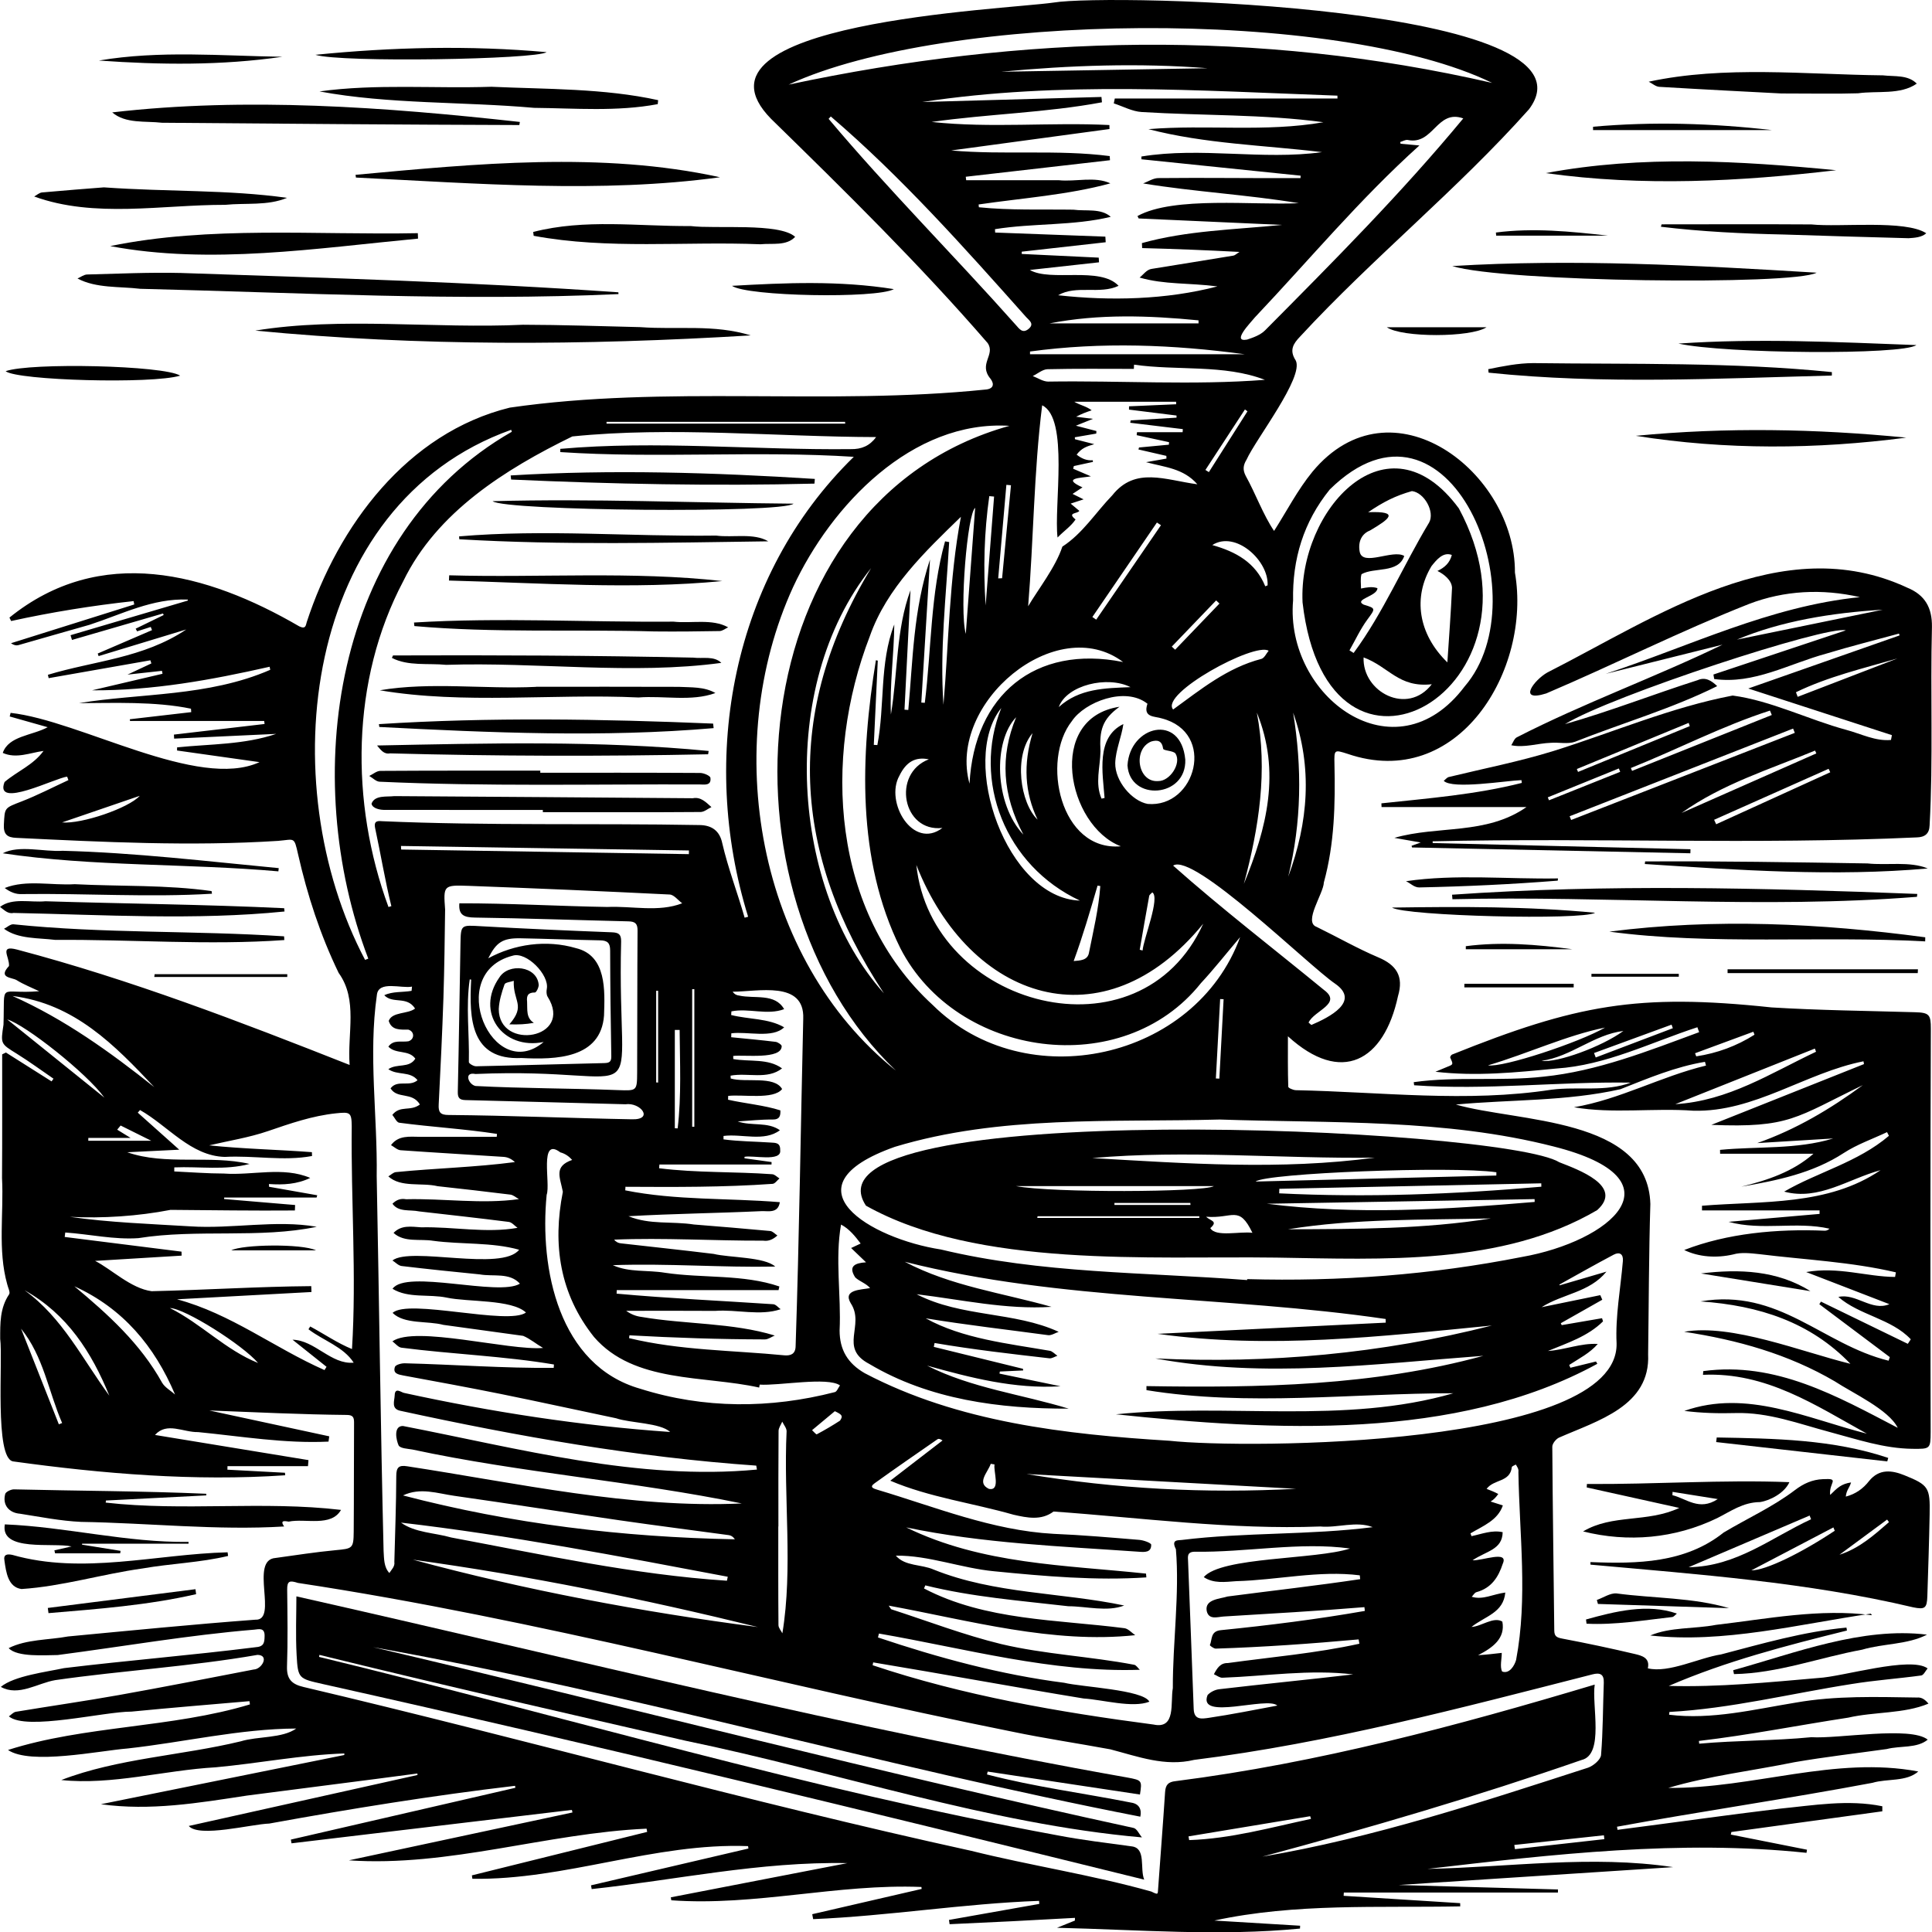 <svg xmlns="http://www.w3.org/2000/svg" id="Layer_2" data-name="Layer 2" viewBox="0 0 900 900.15"><defs><style>      .cls-1 {        fill: #000;        stroke-width: 0px;      }    </style></defs><g id="Layer_1-2" data-name="Layer 1"><g><path class="cls-1" d="M4.33,287.75c42.43-34.33,92.03-21.01,135.06,4.02,3.1,1.5,3.03-.49,3.51-1.99,14.63-44.84,46.76-88.11,94.57-99.89,72.98-10.57,147.98-.87,221.4-8.4,3.95-.24,4.43-2.5,2.61-4.97-5.95-7,2.42-11.18-1.41-16.73-31.72-36.64-66.24-70.58-100.87-104.43C315.09,10.46,467.43,4.56,490.84,1.19c25.73-4.32,257.88,1.23,221.42,49.72-33.32,37.4-72.61,69.05-106.59,105.84-3.14,3.26-5.22,6.34-2.09,11.13,4.08,7.68-18.67,36.8-22.85,46.17-1.71,2.78-1.82,4.88-.46,7.57,4.6,8.25,8.13,18.18,13.24,25.71,5.87-9.18,10.96-19.13,17.9-27.6,36.79-44.28,94.61.24,94.3,46.97,7.87,45.42-26.52,102.07-77.94,84.47-6.21-1.98-6.28-2.01-6.13,4.66.41,18.6.04,37.15-4.94,55.26-.16,5.23-9.67,18.46-3.37,20.69,9.61,4.68,18.91,10.03,28.74,14.2,8.35,3.53,11.95,8.72,9.16,18.09-6.52,30.24-26.33,41.44-51.27,18.67,0,8.44-.08,15.98.16,23.51.02.59,2.27,1.55,3.51,1.6,39.76.81,79.67,5.85,119.22-.24,12.24-1.55,24.99,1.13,36.85-3.28-33.72-.53-67.3,3.61-100.94,1.23-.06-.48-.13-.96-.19-1.45,19.93-2.8,40.39-.31,60.39-2.56,25.13-2.52,49.02-12.05,72.57-20.73-.28-.76-.55-1.52-.83-2.29-21.77,7.09-42.52,17.72-65.73,19.23-18.84,1.82-37.25,3.73-56.29,1.5,1.83-.76,3.66-1.56,5.5-2.29,2.88-1.14,2.85-1.1,1.39-4.32-.13-.3.45-1.26.88-1.41,57.72-23.19,86.34-28.61,148.78-21.95,22.26,1.36,44.6,1.6,66.91,2.24,6.56.19,7.34,1.12,7.32,7.71-.25,62.61-.23,125.22-.09,187.84-.03,7.95-.28,7.91-8.42,7.83-13.37-.14-25.86-4.43-38.55-7.81-14.42-3.84-28.5-9.26-43.84-8.85-7.89.21-15.79.04-23.93-1,29.06-10.27,57.12,3.53,85.04,10.61-23.92-13.21-46.92-28.77-76.36-27.42.05-.58.1-1.15.14-1.73,33.76-4.58,62.32,11.7,90.59,26.42-4.17-8.48-21.06-16.22-29.34-21.66-21.71-12.7-45.38-19.31-70.16-23.08,22.15-3.88,54.67,9.34,77.45,14.92-18.69-19.42-42.48-27.16-69.84-29.07,36.69-6.25,56.72,20.04,87.63,27.62.19-.56.37-1.11.56-1.67-10.94-8.22-21.89-16.43-32.83-24.65.25-.4.5-.8.76-1.2,13.49,6.55,26.97,13.11,40.46,19.66.46-.7.92-1.41,1.39-2.11-9.1-9.66-23.94-11.15-33.74-19.73,8.21-1.88,15.52,6.85,23.77,3.37-12.45-4.81-24.9-9.61-38.77-14.97,14.95-2.62,28.11,2.18,41.42,2.29.12-.72.25-1.43.37-2.15-20.82-4.89-42.31-5.85-63.5-8.46-4.09-.42-8.54-1-12.32.13-7.71,1.76-15.95,1.25-22.78-2.07,20.07-7.82,43.4-9.91,65.26-9,.79.07,1.61-.17,2.44-.93-15.49-3.55-31.47,1.08-47.03-3.2,14.13-1.23,28.26-2.46,42.39-3.69,0-.54,0-1.08,0-1.62h-54.77c0-.73,0-1.45,0-2.18,28.25-2.3,58.69.11,83.17-16.57-15.14,4.11-28.73,14.31-44.9,9.99,15.48-9.02,34.33-13.65,48.81-26-.29-.57-.58-1.14-.88-1.71-6.75,3.19-13.97,5.69-20.15,9.71-14.55,9.48-31.03,12.78-47.74,15.7,12.2-3.01,23.98-6.9,33.6-15.34h-43.47c-.01-.6-.03-1.21-.04-1.81,17.56-1.7,35.47-.09,52.71-5.31-11.79.72-23.59,1.44-35.38,2.15,17.99-6.33,33.99-15.82,49.19-27-31.23,15.1-34.07,20-70.56,18.51,23.7-9.44,47.4-18.88,71.1-28.31l-.24-1.3c-27.01,5.33-50.77,23.77-79.23,23.02-18.42-1.36-37.67,1.51-55.64-1.62,21.37-3.61,40.49-14.35,61.51-19.41-.16-.58-.32-1.16-.48-1.74-13.78,2.27-26.55,7.68-39.35,12.74-25.2,5.69-51.05,4.77-76.69,7.15,28.67,8.3,89.48,5.79,90.6,46.35-.71,23.31-.72,46.64-1.04,69.96,1.13,24.16-23.51,30.93-41.51,38.85-1.45.68-3.14,2.81-3.13,4.26.18,28.53.62,57.06.92,85.58.03,2.74,1.16,3.3,3.75,3.79,11.32,2.14,22.6,4.53,33.81,7.18,3.15.75,7.14,1.73,6.02,6.66,9.72,2.37,23.81-4.89,34.11-6.47,19.31-5.06,38.48-10.64,58.42-12.5.08.46.15.91.23,1.37-28.21,7.01-56.18,14.19-83,25.8,23.28.64,46.5-1.67,69.67-3.69,11.09-.52,42.98-10.31,50.91-4.46-.99,1.14-1.87,3.14-3,3.29-10.78,1.47-21.67,2.22-32.4,3.98-28.3,4.42-56.2,11.43-84.88,13.01l-.15,1.29c19.84,2.46,39.59-2.49,59.03-5.65,18.69-3.29,37.56-2.63,56.4-2.36,2.35-.23,3.97,1.14,5.39,2.84-11.39,4.79-25.18,3.71-37.38,6.53-23.2,3.55-46.24,8.12-69.56,10.85.05.43.1.86.15,1.28,17.38-1.57,34.87-1.32,52.22-3.02,12.48.83,46.2-5.29,54.23,1.14-5.04,4.16-12.87,2.74-19.06,4.37-14.33,2.02-28.73,3.67-42.99,6.13-19.66,4.02-39.63,6.29-58.82,11.98,39.57.34,77.64-14.99,116.47-7.65-5.56,4.9-14.44,3.22-21.36,5.28-39.56,7.45-79.4,13.2-118.99,20.45.08.48.17.97.25,1.45,25.14-3.23,50.23-6.81,75.4-9.84,15.96-1.57,32-4.4,47.94-1.14,0,.78,0,1.57.01,2.35-23.44,3.22-46.88,6.43-70.32,9.65-.09.4-.18.79-.27,1.19,11.83,2.35,23.66,4.7,35.49,7.05-.08.48-.15.97-.23,1.45-58.83-6.17-118.04.65-176.55,7.49,38.13-.76,76.24-6.55,114.43-.82-42.43,2.76-84.86,5.52-127.86,8.32,25.12.7,49.67,1.39,74.22,2.08,0,.48-.01.96-.02,1.44h-99.74c-.03.51-.07,1.01-.1,1.52,18.1,1.14,36.19,2.28,54.29,3.42l.03,1.5c-38.22.73-76.62-1.59-114.55,6.6,13.32.8,26.65,1.61,39.97,2.41-.02.44-.05.89-.07,1.33-37.54,3.65-75.15.52-113.19-.37,2.78-1.12,5.55-2.24,8.33-3.36.01-.42.02-.84.04-1.26-19.46,1.11-38.93,2.09-58.4,2.95-.1-.66-.19-1.33-.29-1.99,14.02-2.49,28.05-4.97,42.07-7.46-.03-.47-.07-.94-.1-1.42-35.23,1.25-70.09,7.06-105.24,8.51-.14-.77-.28-1.53-.43-2.3,16.99-3.92,33.98-7.85,50.97-11.77-.03-.3-.06-.6-.1-.91-39.03-1.58-77.36,9.01-116.52,6.2-.08-.46-.15-.92-.23-1.38,27.13-5.25,54.26-10.51,82.25-15.93-40.76-.79-79.72,7.84-119.11,12.09-.1-.58-.2-1.16-.31-1.75,24.44-5.71,48.88-11.43,73.32-17.14-.05-.37-.11-.75-.16-1.12-43.67-1.66-85.13,15.91-128.43,15.21-.07-.53-.15-1.06-.22-1.59,27.22-6.75,54.43-13.5,81.65-20.25-.09-.5-.19-1-.28-1.5-46.55,2.07-91.98,17.93-138.69,14.75,34.72-7.43,69.45-14.87,104.17-22.3-.09-.4-.18-.79-.27-1.19-43.54,5.19-87.07,10.37-130.61,15.56-.1-.58-.2-1.16-.3-1.74,34.86-8.04,69.71-16.08,104.57-24.12-.04-.31-.09-.62-.13-.93-38.38,4.53-76.5,10.67-114.51,17.59-8.23.24-32.73,6.7-37.5,1.12,35.52-7.91,71.03-15.83,106.55-23.74-.02-.23-.04-.47-.05-.7-26.46,3.54-52.96,6.81-79.44,10.29-22.64,3.45-44.97,7.2-68,4.02,37.79-7.64,75.59-15.28,113.38-22.92.02-.24.03-.48.05-.73-20.04.67-39.94,4.62-59.94,6.45-23.85,1.33-48.31,8.42-71.93,5.93,26.28-10.13,56.05-11.36,83.6-18.03,7.95-2.44,19.29-1.3,25.85-5.96-26.35.12-52.38,6.41-78.56,9.29-13.38,1.07-45.26,7.81-55.71.7,35.64-11.42,76.31-10.21,112.69-21.23-.07-.5-.14-1.01-.22-1.51-18.33,1.58-36.67,3.08-54.98,4.87-12.63-.06-49.06,9.06-57.09,2.21,1.08-.73,2.07-1.93,3.24-2.13,15.93-2.65,31.92-4.93,47.81-7.76,21.05-3.75,42.03-7.89,63.03-11.94,3.75-.1,7.45-6.7,1.74-6.81-31.17,5.43-62.84,7.26-94.15,11.75-8.24,1.36-17.11,7.77-25.42,3.16,6.21-5.16,21.23-6.95,29.45-8.74,29.64-3.59,59.48-6.01,89.08-9.72,4.14-.24,4.29-2.21,4.35-5.3.07-3.93-2.66-3.13-4.75-2.91-30.73,2.55-61.09,7.85-91.62,11.83-5.77.03-18.95,1.1-22.84-3.22,8.23-4.16,18.58-3.74,27.65-5.43,29.07-2.75,58.15-5.63,87.26-7.81,10.81.54-2.94-27.91,9.42-28.76,9.3-1.28,18.58-2.74,27.92-3.62,7.88-.74,8.4-.74,8.47-8.57.14-16.96.06-33.93.16-50.9.01-2.37-.49-3.48-3.25-3.53-21.42-.21-42.74-1.27-64.16-2.08,18.62,4.01,37.24,8.03,55.86,12.04-.12.82-.23,1.64-.35,2.46-20.37.97-40.51-2.45-60.74-4.43-6.96.16-14.52-4.87-20.09,1.33,23.7,3.88,47.6,7.8,71.5,11.72-.08.94-.15,1.88-.23,2.81h-37.5c-.01.55-.02,1.1-.03,1.65,8.94.48,17.88.95,26.81,1.43.03.39.07.78.1,1.17-42.21,2.88-84.96-.69-126.78-6.46-8.7-1.57-4.66-47.27-5.98-57.1,0-7.07-.18-14.33,4.16-20.73.64-.95-.53-3.1-.89-4.69-4.49-16.02-1.55-33.02-2.42-49.49.15-19.2.04-38.41.07-57.61.58-.28,1.16-.57,1.75-.85,7.09,4.48,14.18,8.97,21.27,13.45l.89-1.26c-5.66-3.87-11.19-7.95-17.01-11.57-7.73-4.79-7.62-4.61-6.28-13.59.67-20.73-2.61-13.99,16.63-15.59-3.51-1.68-7.19-3.1-10.48-5.14-2.18-1.35-8.9-.95-3.59-6.6.35-4.2-4.79-9.89,3.74-7.66,53.1,14.05,103.73,33.52,154.94,53.75-1.13-14.74,3.97-30.31-5.12-42.89-8.55-17.66-14.56-36.14-18.89-55.22-1.92-8.44-1.52-6.91-9.35-6.27-40.55,2.59-81.47.55-121.96-1.41-4.13-.17-5.99-1.57-5.74-6.26.42-7.88.15-7.56,8.23-10.69,7.45-2.89,14.57-6.6,21.83-9.95-.2-.53-.4-1.06-.59-1.59-5.1.37-34.14,15.35-29.16,2.48,5.99-5.08,13.37-7.89,18.16-14.49-6.37.89-12.72,3.75-18.99.93,2.74-7.95,13.52-7.99,20.93-11.97-5.8-1.64-11.75-3.32-17.7-5,.14-.56.28-1.12.42-1.68,32.43,3.55,87.3,36.14,115.95,22.95-12.8-1.81-25.61-3.61-38.41-5.42,0-.49.01-.97.02-1.46,15.45-1.59,31.21-1.2,46.15-6.28l-47.53,2.21c-.03-.63-.07-1.25-.1-1.88,14.08-1.65,28.15-3.29,42.23-4.94-.06-.47-.12-.94-.18-1.41h-62.51c-.02-.27-.05-.53-.07-.8,9.53-1.1,19.06-2.21,28.59-3.31-.04-.53-.08-1.07-.11-1.6-16.63-3.47-36.5-2.64-52.21-2.58,28.49-4.73,60.16-2.93,89.12-15.53-.09-.48-.18-.95-.27-1.43-27.33,6.18-54.5,11.13-82.75,10.98,10.95-2.57,21.9-5.14,32.85-7.71-.09-.46-.17-.91-.26-1.37-4.85.53-9.7,1.07-16.06,1.76,4.6-2.15,7.86-3.68,11.12-5.21-.15-.49-.31-.97-.46-1.46-15.79,2.77-31.59,5.55-47.38,8.32l-.36-1.56c21.31-6.49,44.45-7.68,64.46-21.12-14.25,4.33-27.55,8.37-40.84,12.41l-.4-1.21c8.43-3.63,16.85-7.26,25.28-10.89-.2-.5-.39-.99-.59-1.49-2.12.68-4.24,1.37-6.35,2.05-.22-.41-.44-.83-.67-1.24,4.35-2.12,8.7-4.24,13.05-6.36-.11-.24-.21-.47-.32-.71-14.13,4.11-28.27,8.21-42.4,12.32-.22-.74-.45-1.48-.67-2.21,18.2-5.37,36.39-10.74,54.59-16.12.02-.16.04-.31.07-.47-16.4-.69-30.77,6.84-45.79,11.74-11.08,3.09-22.11,6.36-33.18,9.48-.99.28-2.13.04-3.44-.89,19.14-6.02,38.29-12.04,57.43-18.05-.1-.52-.21-1.05-.31-1.57-19.19,2.08-38.2,5.15-57.05,9.28-.26-.54-.53-1.08-.79-1.62ZM408.15,203.61c-46.71-.13-95.34-5-141.53-.3-31.28,15.27-63.12,35.28-78.72,67.34-24.48,46.19-24.81,103.36-6.93,151.87.45-.13.89-.26,1.34-.4-2.97-12.05-4.96-24.33-7.58-36.47-.57-2.77.56-3.39,3.14-3.11,49.23,2.16,98.65.9,147.94,1.8q8.92.07,10.65,8.47c2.7,11.66,7.11,23.11,10.42,34.69.54-.15,1.09-.29,1.63-.44-23.01-74.24-7.54-158.89,49.22-214.25-45.33-2.93-91.28.82-136.72-2.21,0-.5,0-1,0-1.5,44.76-3.97,90.24.61,135.24.13,5.11.09,8.85-1.51,11.91-5.63ZM742.88,784.75c-1.45,9.54,4.55,32.61-6.12,35.12-48.97,16.98-98.63,31.54-148.69,45.02,51.51-8.69,101.99-25.37,151.72-41.44,2.49-.87,5.86-3.74,6.04-5.9.92-11.19.86-22.45,1.28-33.69.15-4.09-1.88-4.75-5.29-3.87-61.36,15.67-122.57,31.95-185.54,39.83-13.55,3.26-26.06-1.52-39.02-4.91-15.2-2.81-30.52-5.07-45.65-8.22-111.03-22.23-220.91-52.37-332.81-69.3-3.81-1.22-5.07-1.01-5.02,3.15.13,11.9.34,23.81-.08,35.7-.2,5.89,2.13,8.33,7.74,9.63,103.89,24.5,206.68,53.47,310.97,76.31,27.73,6.9,56.55,11.26,83.93,18.98,3.29,1.61,2.97,1.34,3.17-1.45,1.06-14.94,2.26-29.88,3.23-44.83.22-3.37,1.39-4.82,4.97-5.17,66.43-8.47,131.03-25.76,195.16-44.96ZM743.48,634.24c.21.36.41.72.62,1.07-65.84,36.04-151.51,31.2-224.25,23.53,51.85-5.34,106.46,4.89,157.17-9.81-47.03-.02-95.61,6.25-142.95-1.45,0-.63,0-1.25-.01-1.88,52.88.86,105.59-.07,156.95-14.11-50.92,3.78-101.77,10.61-152.84,1.23,53.07,2.51,105.36-2.22,156.8-15.34-51.8,5.1-103.57,11.11-155.73,3.87,35.43-1.74,70.86-3.48,106.29-5.21-.01-.57-.03-1.13-.04-1.7-74.37-10.91-150.97-8.16-224.02-26.66,21.52,11.38,45.45,14.49,68.37,21-21.29,1.37-41.93-3.38-62.84-5.88,20.67,10.77,45.58,8.01,66.17,17.52-1.64.55-3.37,1.74-4.91,1.55-19.01-2.57-38.11-4.74-57.03-7.85,17.15,9.5,38.33,11.75,57.69,15.11,1.3.16,2.44,1.53,3.66,2.33-1.25.42-2.56,1.33-3.75,1.19-17.86-2.05-35.73-4.09-53.46-7.13-.12.6-.24,1.21-.37,1.81,13.84,3.4,27.68,6.81,41.53,10.21l.1.77c-3.62.17-7.25.33-10.87.5l-.16.97c9.48,1.97,18.96,3.94,28.44,5.9-21.49,1.33-41.86-3.97-62.17-9.62,20.78,10.52,43.91,13.31,65.95,20.04-32.04.09-64.92-4.18-92.87-20.83-14.4-7.52-1.85-17.96-8.63-28.26-3.87-6.42,4.82-6.26,9.01-7.07-1.83-2.2-5.04-3.15-6.93-4.98-3.41-5.3-.04-6.7,5.03-7.03-2.29-2.2-4.61-4.43-6.94-6.66,1.48-.69,2.95-1.39,4.44-2.09-2.49-3.29-5.29-6.84-9.14-8.83-2.85,16.08.11,32.99-.67,49.36.02,8.96,3.74,15.27,11.7,19.87,43.45,22.87,93.68,28.5,142,31.48,35.57,3.9,209.16,3.01,208.25-45.33-.62-12.72,1.86-25.59,2.93-38.4.27-3.28-1.56-4.39-4.27-2.96-8.5,4.49-16.86,9.25-25.27,13.91l.07.37c7.27-2.13,14.55-4.26,21.82-6.38-7.93,9.76-20.41,10.31-30.22,16.57,9.11-1.87,18.23-3.74,27.34-5.61.31.71.63,1.42.94,2.13-6.45,3.65-12.89,7.3-19.33,10.94.14.3.28.6.42.89,6.26-1.07,12.53-2.15,18.79-3.22.15.49.31.98.46,1.47-7.1,7.01-16.53,10.03-25.66,13.8,7.99-.54,15.27-3.74,23.22-3.28-3.67,4.24-8.67,6.76-13.31,9.77.18.44.36.88.55,1.32,3.98-.97,7.95-1.95,11.93-2.92ZM191.73,461.61c.07-.67.13-1.34.2-2.01-4.8,1.02-15.74-3.03-16.37,3.97-4,27.85.33,56.25-.08,84.34,1.14,58.19,1.8,116.38,3.21,174.56.24,3.6.07,7.47,2.68,10.3,1.05-1.64,2.67-3.04,2.33-5.17.34-13.36.86-26.71.9-40.07.01-4.05,1.26-5.1,5.09-4.48,51.47,7.85,103.84,19.69,155.87,17.32-50.3-10.38-102.82-14.24-153.46-25.13-2.25-.39-5.5-.47-6.39-1.87-1.11-2.4-2.59-9.13,2-9.09,54.05,10.48,109.66,25.54,164.9,20.3-.11-.61-.22-1.22-.32-1.84-55.9-3.89-111.03-13.62-165.73-25.53-4.5-.9-2.78-4.64-2.7-7.22.12-3.93,3.05-1.37,4.35-1.12,40.82,8.9,82.28,15.3,123.98,18.2-4.64-4.3-18.47-4.09-25.19-6.39-17.85-3.73-35.67-7.66-53.54-11.28-15.14-3.06-30.35-5.84-45.54-8.64-2.5-.46-4.99-.97-3.95-4.01.34-.99,3.04-1.73,4.63-1.68,23.12.58,46.21,2.36,69.34,2.13.04-.52.07-1.04.11-1.57-23.29-3.94-47.44-4.78-71-7.82-1.51-.16-2.84-1.93-4.25-2.96,10.59-7.48,54.27,4.4,70.18,3.08-3.11-1.79-5.97-4.23-9.26-5.64-12.4-1.71-24.8-3.4-37.2-5.12-7.33-1.96-18.18-.19-23.63-5.57,7.25-6.79,53.92,5.93,62.13-.18-6.72-6.22-27.06-4.81-36.92-6.94-8.26-1.73-17.95.41-25.24-4.11,6.36-9.21,49.54,3.72,59.34-2.39-4.85-5.33-12.32-3.18-18.72-4.32-12.14-1.21-24.27-2.45-36.38-3.9-1.51-.18-2.86-1.69-4.28-2.59,8.51-6.6,50.95,5.28,59.01-4.99-12.67-3.58-26.85-2.39-40.04-4.17-6.23-1.01-13.42.9-18.46-3.67,3.63-3.78,8.19-2.91,12.9-2.61,14.86-.34,30.3,2.85,44.86.24-1.36-.96-2.63-2.58-4.09-2.76-13.89-1.77-27.81-3.29-41.73-4.89-4.28-.92-9.6.46-12.44-3.58,1.82-1.81,3.78-2.55,6.34-2.09,17.45-.43,35.36,2.37,52.57-.06-1.32-.72-2.59-1.91-3.98-2.09-11.29-1.42-22.6-2.68-33.91-3.93-7.39-1.77-17.15.75-22.94-4.57,1.18-.69,2.32-1.89,3.56-1.99,18.42-1.83,37.08-2.24,55.39-4.67-1.68-1.56-3.44-2.3-5.25-2.42-16-1.06-32-1.96-48-3.1-1.53-.11-2.97-1.55-4.46-2.37,3.47-4.7,8.63-3.91,13.79-3.87,11.82-.03,23.64-.01,35.46-.01.04-.45.07-.91.11-1.36-15.09-2.33-30.38-3.19-45.52-5.2-1.21-.15-2.15-2.39-3.22-3.66,3.71-4.64,8.33-1.42,12.84-4.84-3.69-6.06-10.5-2.38-13.67-7.51,3.22-4.26,8.7-.5,12.57-3.8-3.45-4.34-9.33-2.13-13.61-5.14,4.09-2.81,9.69-.28,12.58-4.9-3.07-4.27-9.05-1.95-12.56-5.59,2.37-3.38,5.95-1.98,9.33-2.5,2.91-.88,2.96-4.52,0-5.42-3.79-.04-7.79.41-9.17-4.09,1.62-4.34,8.92-3.07,12.28-5.74-3.85-6.03-10.29-2-14.35-6.2,3.89-1.88,8.53-1.29,12.74-2.05ZM533.86,733.06c.05.58.11,1.17.16,1.75-23.44,1.57-47.5-.53-70.89-2.85-15.33-1.44-30.57-7.48-45.82-7.28,4.3,5.02,11.95,3.96,17.68,6.51,28.35,11.4,59.5,10.56,88.71,16.72-7.97,3.07-17.54.36-26.01.34-22.31-2.59-44.8-4.3-66.64-9.72-.2.48-.41.96-.61,1.44,28.69,15.01,62.02,14.45,93.38,18.51,1.79.25,3.35,2.12,5.01,3.25-38.54,4.09-76.97-6.81-114.83-13.76.87,1.24,1,1.64,1.23,1.71,17.02,5.51,33.81,11.96,51.16,16.19,20.26,4.79,41.46,5.72,61.96,9.65.98.19,1.74,1.53,2.61,2.33-40.86,1.38-81.33-9.93-121.52-16.88-.15.61-.29,1.22-.44,1.82,28.29,9.5,57.1,17.32,86.78,21.12,7.9,1.95,36.85,3.24,39.64,8.81-7.82,3.08-21.82-.95-30.6-1.49-32.73-5.36-65.34-11.4-98.06-16.82-.08.44-.17.88-.25,1.32,42.29,14.17,86.69,21.83,130.85,27.63,10.6,2.29,7.77-10.27,8.99-16.97-.07-21.26,3.19-43.86,1.43-64.71-2.28-4.54.82-4.1,2.71-4.3,29.49-3.63,59.67-2.22,88.98-5.97-7.71-3-16.34.44-24.45-.31-41.57,1.61-83.47-4.1-124.24-6.97-5.7,4.28-12.25,2.94-18.66,1.48-19-5.44-39.24-8.1-57.39-15.84,8.39-6.46,16.37-12.6,24.34-18.74-1.12-.77-1.88-.9-2.32-.59-9.83,6.81-19.68,13.59-29.38,20.57-2.5,1.8-.48,2.4,1.29,2.95,27.06,8.06,53.55,18.98,82.09,20.56,13.35.55,26.68,1.72,40.01,2.82,1.98.16,5.48,1.41,5.51,2.24.1,3.68-3.05,3.49-5.74,3.28-36.34-2.55-72.69-3.88-108.38-11.33,35.38,17.26,73.93,17.5,111.73,21.52ZM81.19,543.83c0,.62,0,1.25-.01,1.87,7.69.35,15.38.97,23.07.98,13.39.97,27.62-3.37,40.27,2.04-6.15,2.96-12.54,3.31-19.23,2.84l.05,1.28c7.48,1.32,14.96,2.64,22.44,3.96-.1.35-.2.7-.3,1.05h-43.04c-.02.23-.03.47-.05.7,11.03.93,22.06,1.86,33.08,2.79l-.1,2.54c-19.28.16-38.66-.13-57.91-.28-15.31,2.96-31.63,4.03-46.9,3.25,18.32,2.64,37.43,3.29,56.01,4.42,19.47,1.31,39.88-3.14,58.98.21-26.43,5.57-55.76.92-83.09,5.29-11.16.79-22.8-1.84-34.06-2.63-.09.69-.17,1.39-.26,2.08,18.14,2.28,36.27,4.56,54.41,6.84.02.62.03,1.24.05,1.86-13.78.84-27.56,1.68-40.3,2.45,7.57,3.83,16.68,12.84,26.34,14.12,24.79-.55,49.56-2.16,74.35-2.36.03.91.07,1.83.1,2.74-20.6,1.12-41.2,2.23-62.62,3.39,25.08,6.71,45.24,22.61,68.69,32.97.32-.51.63-1.01.95-1.52-5.28-4.21-10.55-8.41-15.83-12.62,10.43.22,17.93,11.66,28.48,10.69-4.76-7.43-14.19-10.28-21.06-15.56.27-.43.54-.87.81-1.3,6.5,3.48,12.63,7.73,19.46,10.52,2.15-34.37-.52-69.33-.12-103.9-.07-6.44-.86-6.59-7.29-5.92-11.1,1.15-21.38,4.75-31.82,8.32-8.82,3.01-18.19,4.47-27.31,6.61,15.68,1.65,32.02,1.97,47.86,3.17l.06,1.79c-13.24,2.5-27.17-.34-40.66.42-15.84-.44-26.43-14.47-39.46-21.83-.35.41-.7.81-1.05,1.22,6.49,5.8,12.99,11.6,19.32,17.25-7.8.38-16,.79-24.21,1.19,17.83,6.27,38.38,1.13,56.94,5.44-11.39,3.09-23.37,1.11-35.04,1.61ZM530.44,101.78c-.19-.38-.37-.75-.56-1.13,16.89-9.39,54.67-4.93,75.15-6-24.11-3.99-48.5-5.27-72.52-9.2,2.35-.87,4.68-2.46,7.04-2.49,22.09-.24,44.18.12,66.27.01.02-.38.05-.75.07-1.13-24.72-2.55-49.45-5.1-74.17-7.64,0-.43,0-.86-.01-1.29,27.89-4.55,56.22,1.79,84.16-2.03-27.05-3.27-54.41-3.84-80.89-10.72,27.16-2.22,54.49,1.53,81.51-3.22-28.08-3.79-56.4-3.01-84.61-4.75-4.41-.25-8.7-2.63-13.04-4.03.16-.75.32-1.5.47-2.26h103.74c-.01-.45-.02-.89-.03-1.34-64.52-2.31-129.07-6.84-193.4,2.96,27.83-.78,55.65-1.57,83.48-2.35.08.83.16,1.66.23,2.49-26.13,4.88-53,5.41-79.35,9.15,27.7,2.98,55.3.07,82.82,1.44.01.62.03,1.24.04,1.86-24.58,3.33-49.15,6.65-73.73,9.98,24.66,2.19,49.36-.52,73.84,2.62.04.64.08,1.29.12,1.93-22.39,2.57-44.79,5.14-67.18,7.7.06.54.12,1.07.19,1.61,14.37,0,28.73,0,43.1,0,7.86.83,16.91-1.92,24.06,1.47-19.59,5.37-41.03,6.85-61.36,9.83.04.43.08.87.12,1.3,14.64,1.5,29.33.91,44.02,1.13,5.76.79,12.8-.78,17.42,3.32-17.36,4.24-36.15,2.89-53.94,5.76.03.52.05,1.05.08,1.57,17.11.64,34.23,1.28,51.34,1.91l.16,2.61c-13.03,1.46-26.07,2.93-39.1,4.39,0,.35-.01.71-.02,1.06,11.96.57,23.91,1.15,35.87,1.72.04.73.09,1.45.13,2.18-10.74,1.19-21.49,2.37-32.23,3.56,9.65,5.65,32.76-1.82,41.35,7.39-8.77,4.15-19.71-.53-28.17,4.39,24.24,2.69,50.36,2.12,74.22-4.12-13.42-1.72-24.65-.77-36.26-4.12,1.83-1.42,3.24-3.72,5.68-4.05,12.67-2.06,25.35-4.07,38.01-6.17.74-.12,1.39-.82,2.85-1.72-16.01-.84-29.81-1.39-45.35-1.79-.04-.77-.08-1.55-.11-2.32,20.92-5.84,42.7-6.23,65.29-8.48-23-1.03-44.89-2.02-66.77-3ZM307.19,542.45c-.05.59-.1,1.18-.15,1.76,17.37,2.2,35.17,1.52,52.68,2.79,1.16.05,2.25,1.28,3.38,1.96-1.06.88-2.08,2.45-3.19,2.52-22.82,1.63-45.69,1.49-68.55,1.37l-.09,1.66c23.62,4.74,48.07,3.54,72.01,5.51-.84,5.41-5.45,4.02-8.64,4.18-21.29.98-40.05,1.14-61.87,2.36,9.96,4.09,20.06,2.26,30.47,3.86,11.85.96,23.71,1.91,35.54,3.03,1.18.11,2.24,1.37,3.36,2.1-1.93,1.7-3.96,2.79-6.61,2.4-23.13.08-46.37-1.43-69.44-.48,1.06,1.27,2.07,1.6,3.11,1.72,14.41,1.65,28.85,3.16,43.24,4.93,7.42,1.79,23.7,1.37,28.7,5.9-25.26.5-49.56-1.55-75.67-.66,7.65,3.49,16.1,2.17,24.27,3.54,17.6,2.63,36.52.61,53.32,6.39-.13.56-.25,1.13-.38,1.69h-75.37c-.02.55-.04,1.1-.07,1.65,24.28,2.22,48.64,3.3,72.97,4.93,1.2.08,2.3,1.51,3.44,2.32-9.55,3.25-20.46.01-30.51.78-13.81-.11-27.63-.03-41.44-.03,2.2,1.59,4.58,2.53,7.04,2.83,20.49,3.54,42.46,2.63,62.17,8.68-1.54.63-3.08,1.82-4.61,1.81-21.04-.04-42.07-.75-63.08-1.91-.06.44-.12.88-.18,1.31,23.7,5.75,48.26,5.65,72.44,8.02,2.77.21,5.1-.54,5.15-4.3,1.69-50.83,2.36-101.7,3.55-152.54.68-17.91-21.23-12.53-32.89-12.56,1,1.36,1.99,1.69,3.01,1.8,7.28,1.61,16.65-1.22,20.98,6.33-7.84,2.97-16.45-.59-24.56,1.03-.04.57-.08,1.13-.12,1.7,8.13,2.08,17.37,1.47,24.69,5.73-5.38,5.31-17.25,1.81-24.61,2.8-.02.61-.04,1.21-.06,1.82,6.91.69,13.83,1.31,20.72,2.16,1.06.13,2.88,1.44,2.8,2-.02,6.35-17.68,3.93-22.59,4.57.01.48.02.96.04,1.44,7.58,1.36,16.24-.41,22.72,4.35-6.79,5.38-16,1.89-23.98,3.38.02.44.04.88.06,1.32,6.85,2.07,20.28-1.44,23.95,4.91-3.96,5.12-18.52,2.39-25.13,3.21l-.05,1.77c7.78,1.76,17,2.57,24.37,4.97.07,2.27-.12,4.31-3.64,4.27-5.41-.07-10.83.55-16.25.88,6.6,2.26,13.94.03,19.67,4.09-7.28,5.52-17.66,1.56-26.27,2.67,0,.53,0,1.06,0,1.59,7.26.98,14.61.98,21.91,1.48,2.37.13,4.62.03,4.49,3.58.75,5.55-12.83,2.23-16.61,3.07,0,.23-.02.45-.02.68,4.21.59,8.41,1.17,12.62,1.76-.01.38-.02.77-.03,1.15h-52.22ZM580.96,596.3c0-.15.02-.29.03-.44,43.04,1.2,85.69-1.97,127.94-10.31,41.04-7.22,75.78-36.07,14.82-51.47-50.69-12.98-103.67-10.8-155.57-12.56-50.48,1.35-102.45-2.06-151.32,12.72-52.4,18.56-11.22,42.81,21.48,47.83,46.67,11.24,95,10.55,142.63,14.24ZM213.99,420.8c22.93-.06,45.93,1.32,68.88,1.7,11.59-.53,23.9,2.56,34.92-1.72-1.94-1.42-3.82-3.98-5.83-4.08-31.23-1.55-62.48-2.89-93.73-4.04-11.69-.43-11.7-.16-10.88,11.01-.17,13.69-.35,27.4-.78,41.08-.56,16.61-1.36,33.22-2.21,49.82-.18,3.52.72,4.84,4.63,4.83,28.45.24,56.91,1.49,85.36,2.01,10.4.29,4.14-8.03-3.02-7-24.82-.66-49.63-1.34-74.45-1.95-2.71-.07-3.68-.92-3.62-3.8.52-22.98.83-45.97,1.25-68.95.17-9.08.2-8.77,9.54-8.24,20.3,1.16,40.63,2.04,60.95,2.83,3.19.12,4.36.92,4.35,4.15-2.15,84.5,17.2,58.21-67.87,61.86-5.51-1.14-3.34,4.84.03,5.59,22.13,1.16,44.34,1.05,66.49,1.92,8.66.29,8.77.47,8.81-8.3.1-22.02.03-44.04.19-66.06.02-3.28-1.18-4.19-4.32-4.26-23.82-.56-47.64-1.43-71.46-1.76-5.09-.07-7.69-1.19-7.23-6.62ZM408.03,307.56c.29.06.58.13.87.19-.62,13.08-1.24,26.16-1.85,39.24.55.03,1.11.06,1.66.09,3.56-18.59.9-38.07,7.88-56.19-.13,14.02-2.17,27.92-1.57,41.96,3.26-19.57,2.33-39.59,9.13-57.91-.91,18.2-1.86,36.93-2.8,55.66l1.77.13c2.14-23.05,2.28-46.41,10.11-70.09-1.41,23.24-2.73,44.94-4.05,66.65.54.04,1.09.07,1.63.11,3.11-25.1,2.59-50.7,9.43-75.22.64.11,1.28.22,1.92.34-1.42,25.25-4.43,50.46-2.66,75.81,2.5-29.13,2.63-58.44,8.13-87.58-16.72,16.21-34.6,33.26-42.42,55.59-21.98,56.91-17.91,128.58,29.29,171.83,43.4,43.03,122.32,25.54,143.2-31.62-6.59,7.77-12.14,14.85-18.25,21.42-36.45,45.76-113.81,34.89-140.03-16.25-20.43-41.19-18.61-89.9-11.39-134.15ZM470.24,198.37c-45.39-2.8-83.09,37.1-100.75,75.04-33.99,74.09-17,173.4,47.86,225.33-86.45-82.37-73.25-265.21,52.89-300.37ZM492.65,250.4c-1.8-14.56,5.45-55.52-7.17-61.59-3.89,30.96-4,62.86-6.53,93.61,4.58-7.78,12.83-18.25,15.94-27.78,9.5-6.16,15.5-15.88,23.26-23.91,10.69-13.46,24.64-7.13,39.63-5.13-6.47-7.45-15.2-7.96-23.91-10.3,3.75-.66,6.63-1.16,9.51-1.67-.01-.42-.03-.84-.04-1.26-4.34-1-8.67-1.99-13.01-2.99.09-.31.18-.61.27-.92l13.91-1.31c.02-.39.05-.78.07-1.17-5.02-1.09-10.05-2.17-15.07-3.26.05-.46.1-.92.15-1.38h21.25c.03-.48.07-.96.1-1.44-8.17-.99-16.33-1.98-24.5-2.96.06-.37.13-.73.19-1.1,7.12-.43,14.25-.86,21.37-1.28,0-.33,0-.66,0-.99-7.38-.92-14.76-1.84-22.14-2.76,0-.51.01-1.02.02-1.53,7.32-.32,14.64-.64,21.96-.96-.01-.39-.03-.78-.04-1.17h-47.44c2.72,1.62,5.57,2.05,8.12,3.99-2.78.94-4.36,1.5-7.25,2.99,2.64.34,4.48.57,7.82.99-3.32,1.33-5.22,2.1-7.93,3.19,3.82.99,6.69,1.74,9.56,2.48-.02.4-.05.79-.07,1.19-3.33.57-6.66,1.14-9.98,1.72.02.3.03.61.05.91,3,.77,6,1.54,9,2.3-3.69,1.08-5.89,1.84-8.21,4.88,2.25,1.79,4.59,2.85,7.53,2.62.02.26.03.51.05.77-2.96.64-5.92,1.29-8.88,1.93-.11.42-.21.83-.32,1.25,2.41,1.03,4.81,2.06,8.27,3.54-4.76.81-13.79.69-3.93,5.14-1.57,1.03-3.06,2.02-4.62,3.04,1.84.91,3.31,1.63,5.15,2.54-2.52.83-4.28,1.4-6.03,1.98,1.36,1.14,2.72,2.27,4.03,3.38-.73,1.4-5.96.71-1.75,4-2.02,3.11-5.42,5.34-8.38,8.41ZM633.63,735.64c-.06-.6-.12-1.19-.19-1.79-19.02-2.41-38.45,2.22-57.6,2.72-5.21.36-10.47,1.18-15.08-1.89,8.13-9.52,52.29-8.1,68.12-13.32-23.26-3.24-48.57,1.91-72.52,1.49-3.48.14-2.99,2.36-2.91,4.4.86,22.95,1.8,45.9,2.62,68.86.18,5.21,3.73,4.59,6.99,4.13,10.7-1.58,21.32-3.73,31.96-5.71-4.69-4.44-37.31,7.23-32.48-4.91,1.26-1.39,3.44-2.48,5.35-2.71,20.81-2.45,41.67-4.47,62.48-6.91-20.4-2.45-40.53.82-60.89,1.55-1.3.07-2.67-1.06-4-1.63,1.47-2.77,2.98-5.3,6.51-5.21,20.46-2.82,41.08-4.55,61.27-9-.12-.67-.24-1.34-.36-2.01-22.14,2-44.31,3.58-66.54,4.29-.94.04-2.82-1.46-2.76-1.6,1.18-2.67.15-6.52,5.17-7,22.43-2.25,44.82-5.07,67.03-8.96-.07-.59-.13-1.17-.2-1.76-21.82,1.82-43.69,3-65.55,4.36-2.81.16-6.98,1.77-7.92-2.61-.96-5.43,6.08-5.57,9.73-6.71,20.58-2.7,41.22-5,61.75-8.07ZM695.11,38.62c-72.49-35.24-254.64-33.09-327.74.8,109.42-23.29,218.31-25.94,327.74-.8ZM238.42,201.13l-.3-.91c-97.5,34.8-111.42,164.87-68.05,246.93.5-.2.99-.39,1.49-.58-32.1-84.1-16.93-197.55,66.86-245.44ZM353.89,645.01l-.24,1.37c-25.71-5.76-58.2-1.91-76.93-23.55-15.94-20.01-19.41-43.02-14.52-67.64-1.31-6.86-4.35-11.82,4.34-14.85-1.54-1.71-3.29-2.93-5.52-3.53-10.01-7.52-4.47,14.64-6.36,19.75-3.4,34.47,5.61,79.57,43.64,90.39,29.72,9.38,60.55,9.29,90.56,1.56.98-.18,1.64-2.05,2.44-3.14-5.82-4.09-28.58.25-37.42-.36ZM602.37,279.68c-3.89,44.71,47.41,83.25,79.91,40.11,35.8-41.46-7.52-146.1-62.79-91.8-12.27,15.14-17.5,32.49-17.12,51.68ZM522.11,394.23c-24.94-9.59-35-59.82-.6-64.99-8.14,5.87-9.39,11.05-8.86,20.73-.14,7.41-2.63,14.99.5,22.07.47-.11.93-.22,1.4-.32-.85-11.42-4.15-28.28,8.76-34.42-.88,6.09-3.6,12.08-3.79,18.14-.16,8.41,7.74,17.69,15.1,19.06,22.36,1.97,32.15-33.26,6.54-39.85-3.13-1.05-8.89-.26-6.63-6.82-10.29-8.23-29.29-.8-35.19,8.07-14.47,18.29-5.54,60.8,22.77,58.34ZM661.21,67.77c-27.98,25.18-50.94,52.92-76.61,80.05-1.65,2.13-11.27,11.77-3.68,10.38,2.99-.96,6.32-2.2,8.43-4.34,31.83-32.08,63.41-63.8,92.3-98.7-12.38-4.42-13.88,12.58-25.91,10.04-1.08-.16-2.3.61-3.46.95.05.27.1.54.15.81,2.54.23,5.07.46,8.78.8ZM685.96,726.84c4.41.3,16.9-4.76,14.11,1.55-2.06,6.33-5.31,11.39-12.29,13.3-.87.24-1.47,1.41-2.19,2.15,5.23,1.57,9.85-1.22,15.63-1.97-.85,9.49-9.42,10.97-15.74,16.02,4.55-.17,10.28-5,14.37-2.48,1.48,7.81-4.49,12.16-11.31,15.65,4.75-.31,6.76-.62,11.03-1.08.05,2.58-.98,6.52.19,8.68,3.42,1.29,5.79-2.86,6.5-5.4,5.48-28.96,1.52-58.34,1.07-87.56.21-1.34-.54-2.37-1.21-3.46-.64.41-1.79.74-1.86,1.23-.82,7.14-8.34,5.47-11.74,10.11,1.86.69,3.68,1.45,5.43,2.37-.99,1.41-2.07,2.66-3.58,3.52,2.18.69,3.95,1.26,5.72,1.82-2.4,6.98-9.2,9.51-15.09,13.01.16.43.33.87.49,1.3,4.82-1.01,9.52-2.95,14.51-1.85-.13,8.2-7.67,8.77-14.02,13.09ZM219.5,456.35c-.22-.04-.44-.08-.67-.12-1.89,12.49-.11,25.77-.42,38.52.02.71,2.21,1.99,3.37,1.96,19.82-.41,39.63-1.03,59.44-1.48,2.41-.05,3.61-.38,3.55-3.18-.3-16.45-.5-32.89-.54-49.34,0-3.38-1.21-4.59-4.58-4.66-12.39-.23-24.78-.74-37.17-.96-8.31-.15-11.3,1.85-15.04,9.33,12.11-6.61,27.08-8.81,40.91-4.73,14.32,3.46,13.41,19.87,13.03,31.4-1.5,20.06-22.47,20.59-38.42,19.77-23.65,1.1-24.47-18.04-23.47-36.5ZM187.74,696.63c50.66,13.26,102.25,19.44,154.59,20.44-.82-1.23-1.78-1.8-2.8-1.94-16.93-2.32-33.89-4.45-50.8-6.9-25.73-3.72-51.42-7.78-77.16-11.43-7.84-1.11-15.74-4.01-23.83-.17ZM237.29,477.18c7.78-8.99,1.64-10.6,2.04-20.28-1.49.53-3.97.73-4.3,1.66-1.31,3.7-2.5,7.61-2.69,11.49,0,19.62,35.17,13.92,22.74-5.78-.56-.96-.58-2.45-.36-3.61,1.25-6.51-9.49-17.5-15.91-15.46-31.93,8.2-9.36,60.23,14.45,40.2-19.21,3.93-31.95-14.06-20.65-30.05,4.29-6.86,17.52-5.42,18.33,3.34.11,1.22-1.13,3.65-1.73,3.65-3.28-.03-3.98,1.47-3.67,4.27.2,3.79-.58,7.49,3.14,9.88-4.07.69-6.9.81-11.4.69ZM387.02,54.26c-.34.37-.68.74-1.02,1.1,27.73,32.94,58.46,63.68,87.13,95.93,1.65,1.8,3.16,4.3,6.04,1.91,2.87-2.39.16-4.01-1.19-5.53-28.81-32.38-58.1-65.28-90.97-93.42ZM560.51,430.3c-46.3,56.84-108.75,35.89-133.64-27.36,6.96,66.26,104.13,92.43,133.64,27.36ZM338.63,736.35c.13-.61.26-1.23.39-1.84-50.21-9.5-101.7-19.36-152.22-25.22,6.52,4.73,15.71,4.71,23.39,6.93,42.64,7.98,85.06,17.31,128.44,20.14ZM353.05,757.95c-53.03-13.02-106.53-23.96-160.73-31.4,52.78,14.29,106.44,24.3,160.73,31.4ZM609.59,476.36c.43.37.86.74,1.29,1.11,8.43-3.6,22.99-11.01,11.03-19.26-12.26-8.33-65.94-61.22-75.43-54.98,22.64,20.1,46.82,38.67,70.27,57.92,8.72,6.43-4.63,9.57-7.17,15.21ZM528.27,169.87c-.02.66-.05,1.32-.07,1.97-13.39,0-26.79-.16-40.18.15-2.33.05-4.62,2.07-6.93,3.19,2.39.9,4.77,2.56,7.17,2.58,33.61-.53,67.52,1.78,100.97-.82-18.99-7.32-40.86-4.17-60.97-7.07ZM451.64,365.07c2.17-41.2,30.49-64.9,71.54-56.67-31.09-23.41-81.95,19.02-71.54,56.67ZM362.62,711.09s-.04,0-.06,0c0,15.32-.05,30.64.08,45.97.01,1.27,1.19,2.54,1.82,3.8,5.01-30.29.48-63.04,1.97-94.13,0-1.49-1.32-2.98-2.03-4.47-.6,1.44-1.7,2.88-1.71,4.33-.13,14.83-.08,29.66-.08,44.5ZM411.76,462.72c-42.97-65.07-46.67-130.9-5.95-198.09-44.33,55.57-37.08,150.06,5.95,198.09ZM478.18,686.65c41.54,6.94,83.4,9.15,125.53,6.89-41.84-2.3-83.69-4.6-125.53-6.89ZM479.82,163.75c0,.42,0,.85,0,1.27h100.01c-33.36-4.51-66.7-5.82-100.01-1.27ZM466.45,329.8c-19.82,24.65,2.61,88.66,36.61,89.73-34.74-16.2-50.29-55.87-36.61-89.73ZM71.87,506.43c-18.45-19.6-37.14-38.84-66.04-42.46,24.23,10.81,45.48,26.12,66.04,42.46ZM34.64,599.2c15.79,13.16,30.77,26.72,40.87,44.91,1.31,2.23,3.98,3.68,6.03,5.5-9.55-22.51-24.25-40.11-46.9-50.41ZM585.49,331.96c5.13,27.11.99,53.56-6.05,79.8,10.67-25.93,17.32-52.17,6.05-79.8ZM546.49,330.51c12.85-9.32,25.15-19.44,41.14-23.58,1.38-.41,2.25-2.49,3.36-3.79-6.67-4.07-50.85,20.06-44.5,27.37ZM488.95,150.64h69.38c0-.47-.01-.94-.02-1.41-23.2-2.27-46.37-3.06-69.36,1.41ZM186.79,394.09c.03.55.06,1.1.09,1.65,44.68.72,89.35,1.43,134.03,2.15,0-.57.01-1.14.02-1.71-44.71-.7-89.43-1.4-134.14-2.1ZM845.98,489.94l-.55-1.47c-21.55,8.58-43.09,17.16-65.01,25.89,24.68-1.48,44.53-14.49,65.56-24.42ZM439,385.69c-18.56,2.1-23.66-25.33-6.32-31.97-6.4-1.3-10.61,1.3-13.7,7.63-6.91,12.23,6.34,34.81,20.02,24.34ZM602.39,331.97c4.21,25.6,3.94,51.08-2.28,76.41,9.33-25.25,11.44-50.69,2.28-76.41ZM11.43,601.05c17.72,12.78,27.04,32.18,39.5,49.1-8.26-20.21-19.61-38.01-39.5-49.1ZM562.57,31.78c-32.04-2.51-64.15-1.37-96.21,1.64,32.07-.55,64.14-1.09,96.21-1.64ZM79.15,609.34c14.49,7.21,25.83,19.46,41.07,25.59-7.1-8.37-34.07-25.44-41.07-25.59ZM693.15,496.29c7.05,1.09,42.4-10.62,54.55-17.61-17.91,3.61-35.78,12.04-54.55,17.61ZM610.72,847.29c-.13-.41-.26-.82-.39-1.23-18.89,3.13-37.79,6.26-56.68,9.4.1.58.2,1.15.3,1.73,19.38-.64,37.97-5.85,56.77-9.89ZM454.27,236.57c-3.58,2.53-7.43,47.26-4.37,58.73,1.46-19.61,2.92-39.22,4.37-58.73ZM589.41,273.12c.36-.15.72-.29,1.08-.44.64-11.4-14.87-25.72-25.76-18.77,11.03,3.11,20.14,8.11,24.68,19.21ZM463.08,231.32c-.74-.07-1.48-.13-2.23-.2-2.4,16.84-2.84,33.83-1.7,50.93,1.31-16.91,2.62-33.82,3.93-50.73ZM3.39,474.9c15.35,12.36,30.29,24.39,45.23,36.42-8.19-11.41-36.89-33.99-45.23-36.42ZM473.37,334.1c-10.81,11.15-10.19,40.37,3.37,54.72-9.83-18.61-10.99-36.36-3.37-54.72ZM393.74,197.35l-.08-.83h-111.11c0,.28,0,.55,0,.83h111.2ZM508.88,287.43c.59.41,1.19.82,1.78,1.23,10.05-14.67,20.11-29.33,30.16-44-.63-.42-1.26-.83-1.88-1.25-10.02,14.67-20.04,29.34-30.07,44.01ZM512.55,412.75c-.42-.06-.85-.13-1.27-.19-3.44,11.78-6.9,23.62-11.12,35.14,2.98-.28,6.55-.28,7.14-3.95,2.05-10.28,4.53-20.52,5.26-31ZM323.45,460.8c-.34,0-.67,0-1.01,0v64.07c.34,0,.67,0,1.01,0v-64.07ZM9.81,618.95c5.87,14.85,11.73,29.7,17.6,44.55.51-.2,1.02-.4,1.53-.6-6.39-14.71-8.64-31.03-19.13-43.95ZM526.63,320.1c-10.65-5.45-29.68-1.03-33.42,9.28,9.6-8.71,21.53-8.79,33.42-9.28ZM756.23,480.26c-13.81,1.69-24.37,12.02-38.11,13.91,7.16,1.07,28.11-6.57,38.11-13.91ZM314.36,525.58c.44.02.88.04,1.32.06,1.8-15.3,1.03-30.57.92-45.86-.75,0-1.49,0-2.24.01v45.78ZM481,341.53c-8.99,10.63-5.7,32.59,2.35,40.29-6.05-12.68-6.72-25.71-2.35-40.29ZM465,269.43c.6-.02,1.21-.04,1.81-.06,1.38-14.44,2.76-28.88,4.14-43.32-.71-.06-1.43-.13-2.14-.19-1.27,14.53-2.54,29.05-3.81,43.58ZM705.42,859.44c.1.66.19,1.31.29,1.97,13.88-1.55,27.77-3.11,41.65-4.66-.07-.6-.14-1.2-.2-1.8-13.91,1.5-27.83,3-41.74,4.5ZM41.15,530.09l-.02,1.31h29.32c-5.44-2.7-9.85-4.89-14.26-7.09l-1.6,1.93c1.97,1.21,3.93,2.43,6.25,3.85h-19.69ZM28.91,383.12c9.18.82,31.05-6.69,36.19-12.39-12.09,4.14-23.87,8.17-36.19,12.39ZM388.9,657.39c-3.42,2.85-7.02,5.84-10.61,8.84.75.68,1.91,2.09,2.2,1.93,3.69-1.97,7.31-4.09,10.82-6.37,1.55-2.25.84-2.84-2.41-4.4ZM779.27,478.98c-.2-.55-.39-1.1-.59-1.66-12.04,4.41-24.08,8.81-36.12,13.22.26.69.52,1.38.79,2.07,11.97-4.54,23.95-9.09,35.92-13.63ZM789.62,490.64c.18.48.37.97.55,1.45,9.76-1.47,18.82-4.81,27.14-10.08l-.53-1.39c-9.05,3.34-18.11,6.68-27.16,10.02ZM305.68,504.24c.3.02.6.03.9.05v-42.75c-.3,0-.6,0-.9,0v42.71ZM545.87,301.21l1.56,1.45c6.88-7.17,13.76-14.33,20.64-21.5-.51-.49-1.03-.97-1.54-1.46-6.89,7.17-13.78,14.34-20.66,21.51ZM570,465.47c-.54-.02-1.07-.05-1.61-.07-.66,12.33-1.33,24.67-1.99,37,.54.02,1.08.04,1.62.06.66-12.33,1.32-24.66,1.98-36.99ZM530.94,442.43c.44.11.88.23,1.32.34.43-5.35,8.3-24.77,4.52-27.06-.5.55-1.32,1.05-1.44,1.67-1.53,8.34-2.95,16.69-4.41,25.04ZM463.29,682.19c-.59-.1-1.17-.19-1.76-.29-1.36,4.05-6.77,8.87-.81,11.7,5.55.98,1.97-8.12,2.57-11.41ZM581.12,191.6c-.39-.29-.79-.57-1.18-.86-6.14,9.39-12.27,18.79-18.41,28.18.54.34,1.07.67,1.61,1.01,5.99-9.44,11.99-18.89,17.98-28.33Z"></path><path class="cls-1" d="M667.45,392.73c40.01.96,80.03,1.92,120.04,2.88-.02.63-.03,1.25-.05,1.88-43.22-.9-86.45-1.81-129.67-2.71-.07-.26-.14-.53-.2-.79,1.25-.44,2.5-.89,4.26-1.52-4.47-.78-8.37-1.47-12.28-2.16,20.38-5.87,42.7-1.2,61.54-14.35h-67.51c-.02-.58-.05-1.16-.07-1.73,21.94-2.36,43.99-4.09,65.41-9.52-.06-.43-.11-.86-.17-1.3-7,.23-32.14,4.43-36.2.33.79-.61,1.49-1.57,2.37-1.78,16.3-3.96,32.86-7.19,48.88-12.16,27.75-8.69,54.68-20.33,83.34-25.79,17.93,2.39,35.32,11.21,52.91,15.98,6.88,1.83,13.58,5.38,20.84,4.71.14-.75.29-1.49.43-2.24-21.75-7.06-43.5-14.13-66.91-21.73,24.41-8.57,47.45-16.65,70.48-24.73-.09-.28-.18-.57-.27-.85-11.32,3.09-22.72,5.94-33.94,9.35-17.34,4.71-33.62,14.38-52.14,11.81-.12-.7-.24-1.4-.36-2.1,20.67-6.89,41.33-13.78,61.65-20.56-8.3-2.52-109.19,30.39-130.81,43.68,20.85-5.94,41.16-13.9,61.83-20.5,3.63-1.62,6.5.31,9.08,2.79-21.07,10.49-44.24,17.21-66.22,25.91-3.38,1.22-7.54.19-11.32.5-6.14.22-12.27,2.41-18.38,1.13.84-1.26,1.38-3.07,2.56-3.68,31.21-16.01,64.23-27.86,95.86-43.18-18.14,4.53-36.29,9.06-54.43,13.59,39.14-12.85,76.49-31.5,118.41-35.72-17.55-4.02-35.17-3.14-51.65,3.17-31.99,12.63-62.82,28.21-94.48,41.69-13.63,4.27-5.62-6.3.54-9.76,50.85-25.79,109.33-66.66,167.64-39.52,8.3,3.39,11.64,9.37,11.51,18.31-.79,30.8.62,61.68-1.09,92.44-.13,3.9-2.23,5.5-5.98,5.59-75.14,3.45-150.45.08-225.53,1.82.01.27.03.55.04.82ZM836.09,341.39c-.27-.66-.53-1.33-.8-1.99-34.7,13.61-69.4,27.22-104.09,40.84.23.58.46,1.16.7,1.74,34.73-13.53,69.46-27.06,104.19-40.59ZM846.12,350.96c-.2-.44-.4-.88-.6-1.31-21.15,8.75-43.21,15.51-62.18,29.05,20.92-9.24,41.85-18.49,62.77-27.73ZM759.72,357.77c.19.45.37.89.56,1.33,21.7-8.68,43.4-17.35,65.09-26.03-.28-.68-.57-1.37-.85-2.05-22.32,7.18-43.09,18.08-64.79,26.75ZM809.12,297.95c21.59-4.43,44.76-9.18,67.93-13.93-23.87,1.47-47.23,5.25-67.93,13.93ZM852.61,359.75c-.26-.54-.51-1.08-.77-1.61-17.78,7.92-35.56,15.84-53.34,23.75.32.69.64,1.39.96,2.08,17.72-8.07,35.43-16.15,53.15-24.22ZM883.88,306.74c-15.98,4.64-32.27,8.46-47.26,15.73.27.71.54,1.43.81,2.14,15.48-5.96,30.97-11.91,46.45-17.87ZM787.15,338.25c-.17-.5-.34-1-.5-1.5-17.37,7.16-34.73,14.32-52.1,21.49.19.45.38.91.56,1.36,17.35-7.11,34.69-14.23,52.04-21.34ZM754.75,359.54c-.21-.52-.42-1.04-.63-1.56-11.03,4.48-22.07,8.97-33.1,13.45.19.46.37.92.56,1.38,11.06-4.42,22.11-8.84,33.17-13.26Z"></path><path class="cls-1" d="M740.89,727.68c21.85.87,44.21.49,62.04-13.76,11.01-6.59,23.03-12.01,33.28-19.82,3.99-3.03,8.08-4.85,12.93-5.05,8.36-.48,2.7,1.55,3.42,7.36,3.46-3.47,5.3-5.17,9.73-5.83-.77,2.69-2.13,3.45-2.45,6.59,4.48-1.14,8.12-3.69,10.9-7.32,4.71-5.75,10.62-4.95,16.38-2.63,11.37,4.59,12.02,5.75,11.78,18.32-.24,12.68-.66,25.37-1.07,38.05-.18,5.57-1.14,6.27-6.57,5.17-49.35-11.69-100.02-15.34-150.35-19.89l-.02-1.21ZM843.66,707.73c-.22-.58-.44-1.15-.66-1.73-18.62,7.95-37.24,15.9-56.38,24.07,22.37-.31,38.65-13.86,57.04-22.34ZM854.7,713.08c-.21-.52-.42-1.03-.64-1.55-12.45,6.52-24.91,13.04-38.22,20.01,6.66.04,23.2-8.04,38.86-18.46ZM879.96,709.07c-.29-.4-.58-.8-.87-1.2-7.4,5.46-14.8,10.92-22.2,16.39,9.21-2.96,16.11-9.12,23.07-15.19Z"></path><path class="cls-1" d="M96.1,696.61c-15.58.8-31.17,1.6-46.75,2.39-.04.32-.08.65-.11.97,36.33,4.12,73.42-.88,109.62,3.4-4.63,8.07-16.6,3.84-24.37,5.46-.55.04-4.68-1.33-2.12,2.26-31.26,1.91-63.19-1.63-94.65-2.14-9.51-.43-18.96-2.33-28.39-3.8-5.11-.39-8.27-4.06-6.91-9.16.19-.98,2.65-2.21,4.06-2.19,29.84.72,59.83.76,89.59,2.05.01.25.02.5.03.76Z"></path><path class="cls-1" d="M288.11,137c-74.17,3.39-148.62-.67-222.83-2.47-9.64-1.16-20.46-.16-29.18-4.8,1.49-.65,2.97-1.82,4.49-1.86,14.54-.38,29.09-1.05,43.61-.71,67.97,2.3,136.01,4.24,203.86,9.01.02.28.04.55.06.83Z"></path><path class="cls-1" d="M349.7,156.24c-77.98,4.73-154.59,5.13-230.79-2.23,39.81-6.54,83.64-.78,124.75-2.73,18.2.04,36.39.68,54.58,1.11,17.59,1.3,34.18-1.44,51.46,3.85Z"></path><path class="cls-1" d="M165.63,81.44c55.91-5.17,114.64-10.96,169.77,1.13-55.49,7.59-113.47,2.87-169.59.14-.06-.42-.12-.84-.18-1.27Z"></path><path class="cls-1" d="M241.92,58.25c-55.5-.16-111-.63-166.5-1.07-7.7-.89-16.92.53-23.15-4.82,62.43-7.24,127.34-2.48,189.9,4.45-.08.48-.16.96-.24,1.43Z"></path><path class="cls-1" d="M737.47,713.4c13.63-8.17,29.84-3.95,44.8-10.95-15.25-3.38-29.18-6.46-43.11-9.55.03-.53.06-1.07.09-1.6,31.41.22,63.01-2.07,94.32-.85-2.23,5.01-8.96,8.57-13.71,9.28-7.89.06-13.64,4.31-19.95,7.48-19.73,9.54-41.52,11.42-62.44,6.19ZM779.14,694.98c-.02.51-.04,1.03-.06,1.54,6.52,1.55,12.44,7.53,21.12,1.81-7.77-1.24-14.41-2.3-21.06-3.36Z"></path><path class="cls-1" d="M306.4,48.51c-18.91,3.57-38.49,1.92-57.62,1.73-33.08-2.94-67.7-1.65-99.95-7.65,26.35-3.64,53.48-1.27,80.1-2.17,25.79,1.17,52.48.69,77.66,6.24-.06.62-.13,1.23-.19,1.85Z"></path><path class="cls-1" d="M892.99,417.77c-72.12,5.73-144.26-.57-216.39,1.12-.06-.7-.11-1.4-.17-2.1,71.87-5.01,144.75-3.14,216.71-.36-.05.45-.1.89-.15,1.34Z"></path><path class="cls-1" d="M676.51,123.94c56.32-3.44,113.41-.34,169.74,3.09-10.94,5.98-145.67,4.38-169.74-3.09Z"></path><path class="cls-1" d="M248.38,108.06c24.05-6.21,48.9-2.59,73.43-2.75,11.41,1.42,41.31-1.65,48.6,5.02-4.08,4.37-10.75,2.89-16.18,3.46-35.16-1.43-70.91,2.52-105.62-3.94-.08-.6-.15-1.19-.23-1.79Z"></path><path class="cls-1" d="M194.73,111.16c-47.06,4.45-96.87,12.28-143.39,3.48,46.26-9.53,95.86-5.08,143.3-6.02.03.84.06,1.69.09,2.53Z"></path><path class="cls-1" d="M829.95,43.55c-15.78-.83-36.38-1.86-56.97-3.1-1.69-.1-3.29-1.56-4.94-2.39,35.25-7.58,73.01-3.36,109.09-2.96,5.44.64,11.59-.35,15.78,3.85-7.66,5.37-18.39,3.24-27.37,4.51-10.24.32-20.49.08-35.58.08Z"></path><path class="cls-1" d="M853.36,174.94c-53.31,1.34-106.63,4.23-159.91-1.34-.06-.54-.11-1.08-.17-1.62,6.88-1.4,13.87-2.8,20.91-2.83,46.42.6,92.92-.51,139.16,4.19,0,.53,0,1.07,0,1.6Z"></path><path class="cls-1" d="M855.36,79.29c-45.04,5.29-90.11,7.66-135.28,1.35,45-8.42,90.13-5.7,135.28-1.35Z"></path><path class="cls-1" d="M48.4,87.28c30.11,2.14,57.64,1.01,85.31,4.88-9.01,3.79-19.24,2.29-28.82,3.26-29.39-.06-60.9,6.33-88.97-3.89,1.22-.65,2.39-1.76,3.66-1.88,10.34-.95,20.69-1.72,28.82-2.37Z"></path><path class="cls-1" d="M896.82,438.53c-48.62-2.66-99.7,1.84-147.13-4.54,49.26-6.3,98.26-3.91,147.17,2.64l-.04,1.9Z"></path><path class="cls-1" d="M762.03,203.02c42.01-4.06,84.01-3.28,125.98.85-42.02,5.47-84.02,5.8-125.98-.85Z"></path><path class="cls-1" d="M132.53,424.61c-41.32,4.18-84.42,1.51-126.24.67-2.67.58-4.31-1.41-6.29-2.8,5.8-4.43,14.25-1.95,21.18-2.64,37.06,1.16,74.18,1.46,111.2,3.24.05.51.1,1.02.16,1.53Z"></path><path class="cls-1" d="M106.25,724.82c-13.09,3.13-26.63,3.51-39.85,5.83-18.82,2.61-37.45,8.35-56.37,9.58-6.34-.84-7.2-7.95-7.96-13.2-.59-3.11,1.49-3.15,3.65-2.71,32.85,9.36,66.98-.36,100.3-1.2.08.57.15,1.13.23,1.7Z"></path><path class="cls-1" d="M774.02,104.51c23.28,0,46.56-.12,69.83.04,13.31,1.38,43.8-2.26,53.48,4.12-2.19,1.95-5.48,2.11-8.24,2.3-19.34-.49-38.67-1.1-58-1.72-19.18-.4-38.32-1.33-57.37-3.62l.31-1.13Z"></path><path class="cls-1" d="M132.46,437.91c-35.3,2.53-71.22-.34-106.72-.07-7.84-.99-17.29-.32-23.87-5.18,1.46-.73,2.96-2.18,4.36-2.09,41.89,4.37,84.12,2.83,126.11,5.61.04.58.08,1.15.11,1.73Z"></path><path class="cls-1" d="M87.84,719.11h-49.62c0,.15,0,.3,0,.45,5.98.96,11.96,1.93,17.94,2.89-.06.38-.11.76-.17,1.14h-30.33c-.11-.46-.21-.92-.32-1.38,2.56-.58,5.11-1.16,8-1.82-8.63-1.94-33.35,2.71-31.09-10.28,28.53,1.16,56.81,8.56,85.59,8.16,0,.28-.01.56-.02.84Z"></path><path class="cls-1" d="M129.68,405.91c-42.57-3.76-86.46-2.14-128.4-8.42,7.71-3.99,19.16-.58,27.89-1.16,33.69.87,67.15,4.89,100.67,8.08-.05.5-.11,1-.16,1.5Z"></path><path class="cls-1" d="M807.38,778.05c29.1-8.08,59.93-20.25,90.29-16.57-9.01,4.69-20.38,4.08-30.2,7-19.93,3.65-39.33,11.04-59.71,11.38-.13-.6-.25-1.21-.38-1.81Z"></path><path class="cls-1" d="M146.93,25.53c35.79-3.58,71.62-4.46,107.7-1.24-4.72,3.4-95.77,4.99-107.7,1.24Z"></path><path class="cls-1" d="M892.72,160.75c-6.46,4.72-89.11,4.08-110.85-.7,36.94-2.54,73.86-.69,110.85.7Z"></path><path class="cls-1" d="M766.35,401.29c34.54-.2,69.08.37,103.62.93,9.19.99,19.54-1.13,28.06,2.34-43.32,3.87-88.15.76-131.81-2.07.05-.4.09-.8.14-1.21Z"></path><path class="cls-1" d="M871.5,751.71c-33.9,4.94-68.52,13.95-102.75,10.16,9.46-3.99,20.52-3,30.59-4.94,24.06-2.82,48.5-7.73,72.69-4.5-.18-.24-.36-.48-.53-.71Z"></path><path class="cls-1" d="M98.76,416.33c-29.23,1.77-58.91-.23-88.28.16-3.13.22-5.82-.97-8.28-2.83,10.06-3.99,21.9-1.1,32.62-1.77,21.23,1.08,42.7.23,63.74,3.21.06.41.13.82.19,1.24Z"></path><path class="cls-1" d="M83.93,174.99c-13.15,3.99-75.83,2.25-81.31-2.07,11.41-4.1,73.75-2.74,81.31,2.07Z"></path><path class="cls-1" d="M46.05,28.2c28.42-4.8,56.97-2.17,85.49-1.75-28.42,4.11-56.94,3.79-85.49,1.75Z"></path><path class="cls-1" d="M340.99,133.15c24.93-1.41,49.87-2.53,75.41,1.54-8.08,4.49-68.49,3.4-75.41-1.54Z"></path><path class="cls-1" d="M648.42,422.78c32.01-.45,62.92-.61,94.65,2.42-6,3.57-88.3,1.54-94.65-2.42Z"></path><path class="cls-1" d="M879.16,680.78c-26.57-3-53.13-6.01-79.7-9.01.09-.71.18-1.43.26-2.14,26.96.5,53.94.83,79.89,9.52-.15.54-.3,1.09-.45,1.63Z"></path><path class="cls-1" d="M825.36,60.59h-83.26c0-.52,0-1.03.01-1.55,27.79-2.49,55.56-1.61,83.25,1.55Z"></path><path class="cls-1" d="M725.66,410.24c-21.48,1.71-42.99,2.72-64.54,3.16-2.33.03-4.11-1.96-6.15-2.9,23.04-3.4,47.37-.89,70.81-1.3-.04.34-.09.69-.13,1.03Z"></path><path class="cls-1" d="M893.36,453.31h-88.59c0-.59,0-1.18,0-1.77h88.68c-.03.59-.06,1.18-.09,1.77Z"></path><path class="cls-1" d="M91.37,742.62c-22.63,5.2-45.72,6.89-68.78,8.84-.11-.8-.21-1.61-.32-2.41,22.93-2.91,45.86-5.83,68.79-8.74.1.77.2,1.55.3,2.32Z"></path><path class="cls-1" d="M743.87,745.33c3.06-1.08,6.21-3.29,9.16-3.05,17.4,2.33,35.58,1.87,52.41,6.86-20.35-.65-40.7-1.3-61.06-1.96-.17-.62-.34-1.23-.51-1.85Z"></path><path class="cls-1" d="M738.82,754.42c13.54-3.77,28.69-7.56,42.34-2.75-.73.56-1.41,1.52-2.2,1.61-13.27,1.49-26.5,3.76-39.89,3.1-.08-.66-.17-1.31-.25-1.97Z"></path><path class="cls-1" d="M646.04,152.45h46.44c-7.33,4.82-39.41,4.88-46.44,0Z"></path><path class="cls-1" d="M792.38,593.23c17.91-2.2,35.58-1.41,50.99,8.24-16.57-2.68-33.78-5.46-50.99-8.24Z"></path><path class="cls-1" d="M72.04,453.82h61.79c0,.43-.01.87-.02,1.3h-61.94c.05-.43.11-.87.16-1.3Z"></path><path class="cls-1" d="M682.16,458.27h50.92c0,.56,0,1.13,0,1.69h-50.93c0-.56.01-1.13.02-1.69Z"></path><path class="cls-1" d="M696.84,108.32c17.4-2.26,34.81-.51,52.24,1.46h-52.1c-.04-.49-.09-.97-.13-1.46Z"></path><path class="cls-1" d="M732.41,442.19h-49.58c0-.47,0-.95,0-1.42,16.54-2.16,33.06-.79,49.57,1.42Z"></path><path class="cls-1" d="M782.05,454.99h-40.69c0-.44,0-.89,0-1.33h40.69c0,.44,0,.89,0,1.33Z"></path><path class="cls-1" d="M252.87,377.31c-24.49,0-48.99.01-73.48-.03-2.15.06-5.91-.59-6.32-2.9,1.52-4.12,7.11-3.07,10.64-3.52,46.34.28,92.67.64,139.01.99,3.78-.74,6.11,1.85,8.69,4.12-1.68.8-3.35,2.27-5.03,2.29-24.5.21-49,.04-73.5.08,0-.35,0-.69,0-1.04Z"></path><path class="cls-1" d="M251.68,359.97c24.83,0,49.65-.05,74.48.1,1.67,0,4.65,1.29,4.78,2.26.52,3.89-3,3.09-5.18,3.09-49.64-.16-99.32,1-148.92-1.27-1.64-.07-3.22-1.75-4.82-2.68,1.72-.82,3.44-2.35,5.17-2.36,24.83-.16,49.67-.11,74.5-.11,0,.32,0,.64,0,.96Z"></path><path class="cls-1" d="M176.52,337.33c51.4-3.3,104.09-2.41,155.68-.25.08.7.16,1.41.24,2.11-51.32,4.42-104.22,2.14-155.74-.54-.06-.44-.12-.88-.18-1.32Z"></path><path class="cls-1" d="M329.87,351.37c-49.34,1.02-98.82.9-148.16-.42-2.97.54-4.38-1.72-6.07-3.67,50.99-1.03,103.79-2.38,154.48,2.55-.08.51-.17,1.03-.25,1.54Z"></path><path class="cls-1" d="M249.69,319.92c22.17,0,44.34-.05,66.51.04,5.77.31,11.89-.13,17.06,2.88-11.14,4.09-24.02,1.15-35.81,2.07-39.92-1.87-81.35,3.28-120.53-3.35,23.64-4.01,48.66-.44,72.77-1.59v-.05Z"></path><path class="cls-1" d="M183.09,305.33c46.64-.18,93.28,0,139.91,1.03,4.38.54,9.61-.93,13.03,2.43-41.42,5.63-85.83-.45-128.21.92-8.34-.85-17.68.71-25.26-3.24.18-.38.35-.77.53-1.15Z"></path><path class="cls-1" d="M379.4,225.29c-47.12,1.18-94.22.22-141.3-1.9-.07-.64-.14-1.27-.21-1.91,46.92-2.85,94.75-1.36,141.69,1.62l-.17,2.2Z"></path><path class="cls-1" d="M192.86,290c40.2-2.46,80.61-.08,120.89-.41,8.35.94,17.99-1.52,25.45,2.65-1.32.6-2.64,1.71-3.97,1.73-10.09.19-20.19.28-30.28.18-37.28-1.04-74.78.78-111.92-2.5-.06-.55-.11-1.1-.17-1.66Z"></path><path class="cls-1" d="M369.66,234.63c-4.89,4.56-134.54,3.4-140.2-1.16,46.74-1.26,93.46.77,140.2,1.16Z"></path><path class="cls-1" d="M213.86,249.87c39.71-3.4,79.89.15,119.76-.37,7.81,1.04,17.45-1.36,24.28,2.67-48.03.64-96.01,1.85-143.94-.96-.03-.45-.07-.89-.1-1.34Z"></path><path class="cls-1" d="M209.25,268c42.26,1.2,85.39-2,127.21,2.68-41.67,4.05-85.29.85-127.32-.24.04-.81.07-1.62.11-2.43Z"></path><path class="cls-1" d="M148.63,771.85c114.59,27.79,227.78,61.76,343.85,83.09,11.46,2.22,23.1,3.57,34.68,5.17,6.9.79,3.73,10.31,5.86,15.5-127.54-31.46-254.45-62.5-382.54-91.09-11.32-2.57-11.69-2.47-12.3-13.47-.52-9.38-.11-18.82-.11-27.4,128.92,29.08,256.93,61.38,387.08,84.39,6.9,1.26,6.87,1.42,5.89,7.92-23.65-3.56-47.3-7.13-70.95-10.69-.1.45-.2.89-.3,1.34,22.09,5.79,44.8,8.68,67.18,13.12,3.6.55,4.98,3.03,4.24,6.55-119.54-23.24-237.27-57.53-357.41-78.96,118.18,27.75,235.68,58.46,354.25,84.2,1.56.33,2.62,2.89,3.91,4.41-71.42-6.28-142.04-30.5-212.68-45.05-56.87-13.07-113.89-26.04-170.47-39.97-.06.32-.12.64-.18.96Z"></path><path class="cls-1" d="M147.23,582.46h-39.5c5.17-2.76,32.83-3.2,39.5,0Z"></path><path class="cls-1" d="M594.54,585.84c-58.71-.82-139.09,4.99-191.14-24.19-33.8-51.04,296.58-36.64,323-20.22,8.65,3.4,30.16,11.07,17.63,22.29-44.12,25.87-99.8,22.88-149.48,22.12ZM640.44,539.28c-43.84.56-87.75-3.69-131.64.19,43.86,2.52,87.72,5.71,131.64-.19ZM595.96,553.79c-.02.7-.04,1.4-.06,2.11,40.78,2.03,81.47.47,122.12-3.09-.01-.52-.02-1.05-.04-1.57-40.67.85-81.35,1.7-122.02,2.55ZM714.9,559.91c0-.44-.02-.88-.02-1.32-41.57.72-83.14,1.44-124.71,2.16,41.68,5.3,83.21,2.69,124.74-.84ZM697.05,547.61c0-.51.01-1.02.02-1.53-21.15-3.01-107.36.41-112.15,4.33,37.38-.93,74.75-1.87,112.13-2.8ZM599.96,572.65c31.61-.12,63.24-.04,94.58-5.06-31.58.74-63.24,0-94.58,5.06ZM473.33,552.54c16.79,3.21,87.35,2.88,92.12,0h-92.12ZM583.43,574.3c-6.34-13.18-9.09-6.47-21.56-7.5,1.88,1.98,5.79,1.94,1.94,5.3,2.46,4.32,13.83,1.4,19.62,2.19ZM483.34,566.58c-.05.26-.1.52-.15.78h75.48c0-.26.02-.52.03-.78h-75.36ZM554.57,561.31c-.02-.31-.04-.62-.06-.93h-35.36c0,.31,0,.62,0,.93h35.43Z"></path><path class="cls-1" d="M606.78,280.62c-2.02-42.96,39.49-89.04,72.83-43.76,45.19,84.07-61.15,145.42-72.83,43.76ZM628.64,302.97c.64.4,1.29.81,1.93,1.21,13.81-18.7,23.13-40.78,35.17-60.76,2.74-4.96-2.2-13.94-8-14.65-7.73,2.18-13.35,5.05-20.39,9.84,15.09-.57,9.8,3.23.84,8.52-3.63,1.43-5.69,4.91-4.8,9.85,1.31,7.15,15.42-1.22,20.76,2.01-2.76,8.25-14.03,5.12-19.91,8.5-.61,2.07-.22,4.43-.23,6.67,2.57-.51,5.08-1.03,7.64-.18.15,3.76-11.27,5.2-6.39,7.69,5.78,1.73,5.51,1.78,1.69,6.98-3.25,4.43-5.57,9.52-8.31,14.32ZM674.24,308.56c.77-11.6,1.65-23.2,2.17-34.81-.2-3.49-3.73-6.27-6.8-7.78,3.4-1.59,5.74-3.74,6.71-7.45-4.15-1.58-7.25,2.44-9.48,5.21-8.65,14.36-6.33,31.49,7.4,44.83ZM666.98,318.75c-15.48,1.69-19.82-8.06-31.77-12.5-.63,16.14,20.44,27.25,31.77,12.5Z"></path><path class="cls-1" d="M552.15,353.85c.64,17.76-25.83,19.66-26.92,2.69,1.08-18.49,24.88-24.49,26.92-2.69ZM539.57,363.85c5.39.09,10.87-8.18,8.05-12.77-.88-1.43-5.64-1.31-5.78-2.3-.56-3.85-2.7-4.18-5.52-3.37-8.74,3.52-6.39,19.23,3.25,18.44Z"></path></g></g></svg>